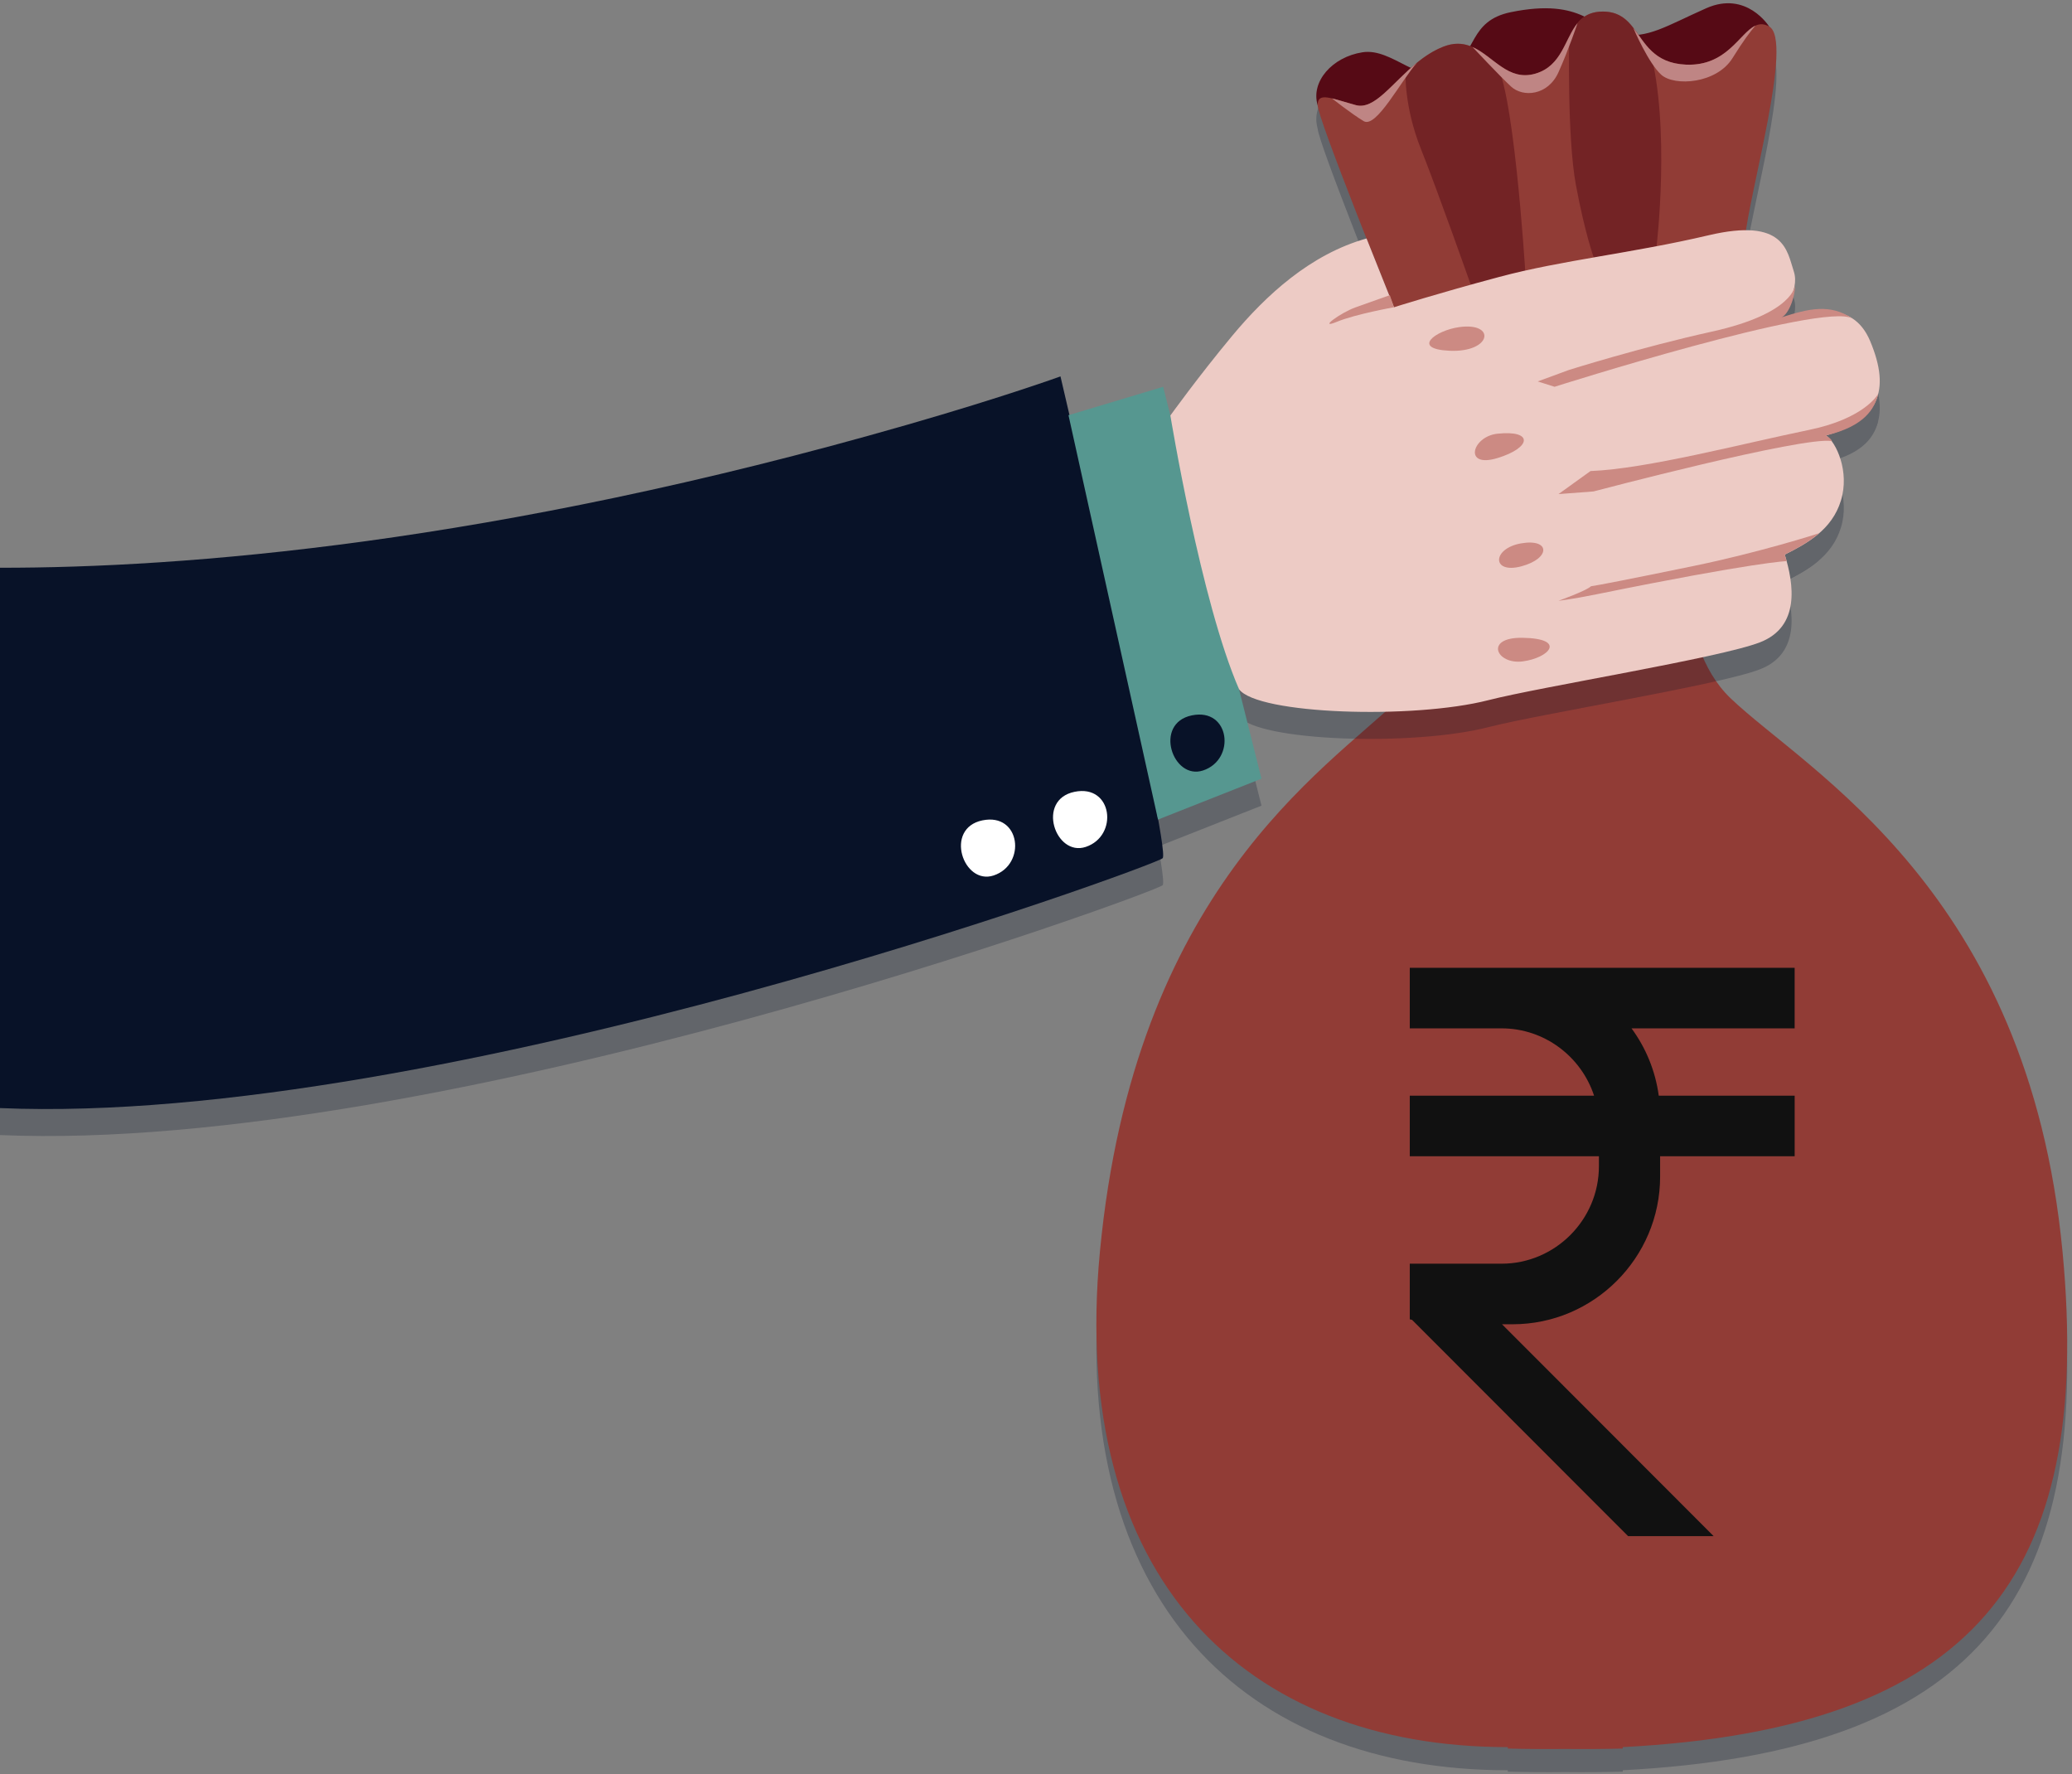 <svg width="250" height="214" viewBox="0 0 250 214" fill="none" xmlns="http://www.w3.org/2000/svg">
<rect x="0" y="0" width="250" height="214" fill="#808080" stroke="none"/>
<g clip-path="url(#clip0_13_1042)">
<g opacity="0.25">
<path d="M213.446 5.975C213.446 5.975 210.736 1.616 205.859 3.785C200.981 5.955 198.814 7.466 195.563 6.923C192.311 6.381 191.091 2.448 182.284 4.257C177.203 5.301 178.219 9.229 174.832 11.263C171.446 13.297 168.058 8.527 164.4 9.093C160.742 9.659 158.137 12.63 158.981 15.467C158.981 15.467 160.878 18.994 168.058 18.451C175.239 17.908 185.514 15.196 186.135 15.874C186.756 16.553 200.441 15.739 200.441 15.739L208.164 14.383C208.162 14.383 214.125 9.636 213.446 5.975Z" fill="#081228"/>
<path d="M248.858 153.788C244.711 110.202 218.046 95.857 208.813 87.029C205.245 83.617 203.902 78.343 203.644 73.874C203.589 62.975 209.314 43.858 210.466 32.014C211.061 25.891 216.428 7.602 213.446 5.974C210.467 4.347 209.652 10.856 203.42 10.585C197.187 10.313 198.272 4.183 193.393 4.183C188.516 4.183 189.871 10.314 185.265 11.67C180.657 13.026 179.032 6.516 174.155 8.416C169.276 10.315 166.567 16.282 163.586 15.468C160.606 14.655 158.98 13.84 158.98 15.468C158.98 17.095 168.193 39.88 168.193 39.88C172.242 53.141 174.62 64.407 174.332 72.587C173.944 77.642 172.446 83.649 168.912 87.028C159.679 95.856 136.859 110.201 132.711 153.787C128.96 193.2 150.26 213.546 181.927 213.546V213.72C184.274 213.777 186.586 213.792 188.862 213.767C191.138 213.792 193.451 213.777 195.798 213.72V213.546C237.971 211.337 252.609 193.2 248.858 153.788Z" fill="#081228"/>
<path opacity="0.5" d="M190.142 25.098C191.226 30.93 192.302 33.868 192.302 33.868L199.875 32.518C199.875 32.518 201.594 18.111 199.051 8.72C199.046 8.711 199.04 8.7 199.035 8.69C197.232 6.799 196.583 4.183 193.393 4.183C191.061 4.183 190.155 5.588 189.34 7.2C189.34 7.2 189.058 19.266 190.142 25.098Z" fill="#081228"/>
<path opacity="0.5" d="M174.155 8.416C172.384 9.105 170.901 10.331 169.585 11.573C169.584 11.592 169.416 15.683 171.444 20.757C173.476 25.843 177.463 37.157 177.463 37.157L184.027 35.457C184.027 35.457 182.56 11.741 180.209 10.145C180.111 10.079 180.013 10.001 179.914 9.919C178.289 8.67 176.646 7.446 174.155 8.416Z" fill="#081228"/>
<path d="M164.535 17.401C166.059 18.316 169.016 12.524 170.991 10.335C167.965 12.788 165.852 16.087 163.586 15.469C162.413 15.149 161.453 14.831 160.717 14.659C160.717 14.659 163.01 16.485 164.535 17.401Z" fill="#081228"/>
<path d="M188.042 11.501C189.296 8.704 190.31 5.671 190.345 5.57C188.795 7.461 188.478 10.725 185.265 11.67C181.969 12.641 180.198 9.585 177.672 8.462C177.673 8.464 180.896 11.907 182.318 13.23C183.74 14.553 186.767 14.346 188.042 11.501Z" fill="#081228"/>
<path d="M197.049 6.117C197.145 6.344 198.9 10.422 200.443 11.806C202.031 13.23 207.112 12.898 209.043 9.792C210.363 7.671 211.198 6.579 211.8 5.885C209.894 6.766 208.356 10.801 203.42 10.586C199.51 10.416 198.478 7.94 197.049 6.117Z" fill="#081228"/>
<path fill-rule="evenodd" clip-rule="evenodd" d="M216.536 126.84V119.535H182.514H174.63H170.099V120.131V126.84H175.969H179.986H181.175C186.368 126.84 190.796 130.263 192.336 134.963H170.099V142.268H192.919V143.472C192.919 149.938 187.634 155.229 181.175 155.229H179.986H175.969H173.928L173.912 155.214L173.898 155.229H170.099V159.031V161.727V161.939C170.19 161.962 170.283 161.98 170.374 162.003L189.795 181.445L196.439 188.093H206.737L206.749 188.082L181.227 162.535H182.515C192.299 162.535 200.304 154.521 200.304 144.728V142.269H216.538V134.964H200.139C199.734 131.957 198.575 129.184 196.854 126.841H199.86H216.536V126.84Z" fill="#081228"/>
</g>
<path d="M213.446 3.186C213.446 3.186 210.736 -1.172 205.859 0.997C200.981 3.167 198.814 4.678 195.563 4.135C192.311 3.593 191.091 -0.34 182.284 1.469C177.203 2.513 178.219 6.441 174.832 8.475C171.446 10.509 168.058 5.739 164.4 6.305C160.742 6.871 158.137 9.841 158.981 12.679C158.981 12.679 160.878 16.205 168.058 15.663C175.239 15.12 185.514 12.408 186.135 13.086C186.756 13.764 200.441 12.951 200.441 12.951L208.164 11.595C208.162 11.595 214.125 6.848 213.446 3.186Z" fill="#560A15"/>
<path d="M248.858 151C244.711 107.414 218.046 93.069 208.813 84.241C205.245 80.829 203.902 75.555 203.644 71.086C203.589 60.187 209.314 41.069 210.466 29.226C211.061 23.102 216.428 4.813 213.446 3.186C210.467 1.559 209.652 8.068 203.42 7.797C197.187 7.525 198.272 1.394 193.393 1.394C188.516 1.394 189.871 7.526 185.265 8.882C180.657 10.238 179.032 3.728 174.155 5.627C169.276 7.526 166.567 13.493 163.586 12.68C160.606 11.866 158.98 11.052 158.98 12.68C158.98 14.307 168.193 37.092 168.193 37.092C172.242 50.353 174.62 61.619 174.332 69.798C173.944 74.853 172.446 80.861 168.912 84.24C159.679 93.068 136.859 107.413 132.711 150.999C128.96 190.411 150.26 210.757 181.927 210.757V210.932C184.274 210.989 186.586 211.004 188.862 210.978C191.138 211.004 193.451 210.989 195.798 210.932V210.757C237.971 208.549 252.609 190.412 248.858 151Z" fill="#913C36"/>
<path opacity="0.5" d="M190.142 22.31C191.226 28.141 192.302 31.079 192.302 31.079L199.875 29.73C199.875 29.73 201.594 15.323 199.051 5.932C199.046 5.922 199.04 5.912 199.035 5.901C197.232 4.011 196.583 1.394 193.393 1.394C191.061 1.394 190.155 2.799 189.34 4.412C189.34 4.412 189.058 16.478 190.142 22.31Z" fill="#560A15"/>
<path opacity="0.5" d="M174.155 5.627C172.384 6.317 170.901 7.542 169.585 8.785C169.584 8.804 169.416 12.895 171.444 17.969C173.476 23.055 177.463 34.369 177.463 34.369L184.027 32.669C184.027 32.669 182.56 8.952 180.209 7.356C180.111 7.291 180.013 7.213 179.914 7.13C178.289 5.882 176.646 4.658 174.155 5.627Z" fill="#560A15"/>
<path d="M164.535 14.613C166.059 15.528 169.016 9.736 170.991 7.546C167.965 9.999 165.852 13.299 163.586 12.68C162.413 12.36 161.453 12.043 160.717 11.871C160.717 11.871 163.01 13.697 164.535 14.613Z" fill="#BF8584"/>
<path d="M188.042 8.713C189.296 5.915 190.31 2.883 190.345 2.781C188.795 4.672 188.478 7.937 185.265 8.882C181.969 9.852 180.198 6.797 177.672 5.674C177.673 5.675 180.896 9.119 182.318 10.441C183.74 11.764 186.767 11.558 188.042 8.713Z" fill="#BF8584"/>
<path d="M197.049 3.329C197.145 3.556 198.9 7.634 200.443 9.018C202.031 10.442 207.112 10.11 209.043 7.004C210.363 4.882 211.198 3.791 211.8 3.096C209.894 3.977 208.356 8.013 203.42 7.798C199.51 7.627 198.478 5.151 197.049 3.329Z" fill="#BF8584"/>
<path fill-rule="evenodd" clip-rule="evenodd" d="M216.536 124.052V116.747H182.514H174.63H170.099V117.343V124.052H175.969H179.986H181.175C186.368 124.052 190.796 127.475 192.336 132.175H170.099V139.48H192.919V140.684C192.919 147.15 187.634 152.441 181.175 152.441H179.986H175.969H173.928L173.912 152.426L173.898 152.441H170.099V156.242V158.939V159.151C170.19 159.173 170.283 159.192 170.374 159.215L189.795 178.657L196.439 185.305H206.737L206.749 185.293L181.227 159.747H182.515C192.299 159.747 200.304 151.733 200.304 141.94V139.481H216.538V132.175H200.139C199.734 129.169 198.575 126.395 196.854 124.052H199.86H216.536V124.052Z" fill="#111111"/>
<g opacity="0.25">
<path d="M127.953 48.66C127.953 48.66 121.223 51.109 109.483 54.487C59.347 68.913 21.92 71.766 0 71.742V136.924C53.086 139.184 139.346 107.712 140.281 106.782C141.366 105.705 127.953 48.66 127.953 48.66Z" fill="#081228"/>
<path d="M128.92 53.339L140.343 49.913L152.205 97.188L139.72 102.119L128.92 53.339Z" fill="#081228"/>
<path d="M143.805 89.55C139.15 90.51 141.487 97.417 145.159 96.196C149.148 94.871 148.411 88.602 143.805 89.55Z" fill="#081228"/>
<path d="M129.646 98.772C124.991 99.732 127.329 106.639 131.001 105.418C134.99 104.093 134.253 97.823 129.646 98.772Z" fill="#081228"/>
<path d="M118.536 102.217C113.881 103.176 116.219 110.083 119.891 108.863C123.879 107.537 123.143 101.267 118.536 102.217Z" fill="#081228"/>
<path d="M141.213 53.378C141.213 53.378 144.618 48.636 148.682 43.754C152.747 38.872 158.108 33.921 164.882 32.023L168.193 40.319C168.193 40.319 173.297 38.691 180.907 36.657C188.517 34.623 196.917 33.809 206.132 31.639C215.344 29.469 215.615 33.538 216.428 35.979C217.241 38.42 214.802 40.997 214.531 42.2C218.297 40.847 223.457 39.211 225.641 44.388C228.215 50.491 226.555 54.017 220.322 55.78C221.542 56.594 223.201 60.12 222.118 63.646C221.033 67.172 218.054 68.799 215.343 70.156C216.428 73.682 217.24 78.836 212.363 80.734C207.485 82.633 185.92 86.093 179.575 87.719C170.494 90.046 151.717 89.435 149.498 86.397C144.891 75.819 141.213 53.378 141.213 53.378Z" fill="#081228"/>
<path d="M214.937 41.54C215.581 41.31 216.495 39.731 216.613 37.596C216.613 37.596 216.542 41.057 206.502 43.268C198.076 45.125 189.307 47.88 189.307 47.88L185.535 49.267L187.568 49.912C187.568 49.912 220.018 39.607 223.509 41.683C220.804 39.849 218.221 40.491 214.937 41.54Z" fill="#081228"/>
<path d="M191.904 60.08C190.022 61.442 188.042 62.858 188.042 62.858L192.27 62.539C192.27 62.539 217.58 55.849 221.029 56.464C221.029 56.464 221.068 56.29 220.322 55.782C225.047 54.663 226.199 52.493 226.621 50.764C226.559 50.887 224.896 53.747 218.325 55.104C210.045 56.812 198.71 59.81 191.904 60.08Z" fill="#081228"/>
<path d="M204.425 71.513C196.533 73.141 192.907 73.84 191.96 73.976C191.419 74.519 188.042 75.73 188.042 75.73C188.042 75.73 189.665 75.547 192.618 74.947C211.992 71.014 215.569 70.947 215.571 70.946C215.498 70.677 215.422 70.411 215.343 70.156C216.758 69.448 218.24 68.659 219.494 67.572C219.29 67.666 212.176 69.915 204.425 71.513Z" fill="#081228"/>
<path d="M168.193 40.319C168.193 40.319 163.586 41.133 161.283 42.082C158.98 43.031 161.689 40.997 163.586 40.319C165.484 39.641 167.691 38.86 167.691 38.86L168.193 40.319Z" fill="#081228"/>
<path d="M176.081 42.713C173.197 43.109 170.233 45.343 174.862 45.566C179.996 45.813 180.552 42.098 176.081 42.713Z" fill="#081228"/>
<path d="M180.659 55.575C177.626 55.903 176.521 59.765 180.659 58.517C184.798 57.27 185.057 55.1 180.659 55.575Z" fill="#081228"/>
<path d="M183.54 68.8C180.006 69.411 179.961 72.522 183.54 71.576C187.119 70.631 187.075 68.19 183.54 68.8Z" fill="#081228"/>
<path d="M183.713 80.192C179.047 80.112 180.529 83.447 183.713 83.04C186.897 82.634 189.099 80.285 183.713 80.192Z" fill="#081228"/>
</g>
<path d="M127.953 45.405C127.953 45.405 121.223 47.854 109.483 51.232C59.347 65.658 21.92 68.511 0 68.488V133.669C53.086 135.929 139.346 104.458 140.281 103.528C141.366 102.45 127.953 45.405 127.953 45.405Z" fill="#081228"/>
<path d="M128.92 50.084L140.343 46.658L152.205 93.933L139.72 98.865L128.92 50.084Z" fill="#569790"/>
<path d="M143.805 86.296C139.15 87.255 141.487 94.162 145.159 92.942C149.148 91.616 148.411 85.346 143.805 86.296Z" fill="#081228"/>
<path d="M129.646 95.518C124.991 96.477 127.329 103.384 131.001 102.164C134.99 100.839 134.253 94.568 129.646 95.518Z" fill="white"/>
<path d="M118.536 98.962C113.881 99.921 116.219 106.828 119.891 105.608C123.879 104.282 123.143 98.013 118.536 98.962Z" fill="white"/>
<path d="M141.213 50.123C141.213 50.123 144.618 45.382 148.682 40.5C152.747 35.617 158.108 30.667 164.882 28.768L168.193 37.065C168.193 37.065 173.297 35.437 180.907 33.403C188.517 31.368 196.917 30.555 206.132 28.385C215.344 26.215 215.615 30.283 216.428 32.724C217.241 35.166 214.802 37.743 214.531 38.946C218.297 37.593 223.457 35.957 225.641 41.133C228.215 47.236 226.555 50.762 220.322 52.526C221.542 53.339 223.201 56.865 222.118 60.391C221.033 63.918 218.054 65.545 215.343 66.901C216.428 70.428 217.24 75.581 212.363 77.48C207.485 79.379 185.92 82.838 179.575 84.464C170.494 86.791 151.717 86.181 149.498 83.142C144.891 72.564 141.213 50.123 141.213 50.123Z" fill="#EDCBC5"/>
<path d="M214.937 38.285C215.581 38.056 216.495 36.477 216.613 34.342C216.613 34.342 216.542 37.803 206.502 40.014C198.076 41.87 189.307 44.626 189.307 44.626L185.535 46.013L187.568 46.658C187.568 46.658 220.018 36.352 223.509 38.428C220.804 36.593 218.221 37.237 214.937 38.285Z" fill="#CC8A83"/>
<path d="M191.904 56.824C190.022 58.187 188.042 59.603 188.042 59.603L192.27 59.283C192.27 59.283 217.58 52.594 221.029 53.209C221.029 53.209 221.068 53.035 220.322 52.526C225.047 51.407 226.199 49.237 226.621 47.509C226.559 47.631 224.896 50.492 218.325 51.849C210.045 53.556 198.71 56.555 191.904 56.824Z" fill="#CC8A83"/>
<path d="M204.425 68.258C196.533 69.885 192.907 70.584 191.96 70.721C191.419 71.263 188.042 72.474 188.042 72.474C188.042 72.474 189.665 72.292 192.618 71.692C211.992 67.758 215.569 67.692 215.571 67.691C215.498 67.421 215.422 67.156 215.343 66.901C216.758 66.193 218.24 65.404 219.494 64.316C219.29 64.41 212.176 66.659 204.425 68.258Z" fill="#CC8A83"/>
<path d="M168.193 37.065C168.193 37.065 163.586 37.879 161.283 38.827C158.98 39.777 161.689 37.742 163.586 37.065C165.484 36.386 167.691 35.605 167.691 35.605L168.193 37.065Z" fill="#CC8A83"/>
<path d="M176.081 39.458C173.197 39.854 170.233 42.088 174.862 42.311C179.996 42.558 180.552 38.843 176.081 39.458Z" fill="#CC8A83"/>
<path d="M180.659 52.321C177.626 52.648 176.521 56.51 180.659 55.263C184.798 54.015 185.057 51.846 180.659 52.321Z" fill="#CC8A83"/>
<path d="M183.54 65.545C180.006 66.156 179.961 69.268 183.54 68.322C187.119 67.376 187.075 64.935 183.54 65.545Z" fill="#CC8A83"/>
<path d="M183.713 76.938C179.047 76.857 180.529 80.192 183.713 79.786C186.897 79.379 189.099 77.03 183.713 76.938Z" fill="#CC8A83"/>
</g>
<defs>
<clipPath id="clip0_13_1042">
<rect width="250" height="214" fill="white"/>
</clipPath>
</defs>
</svg>
